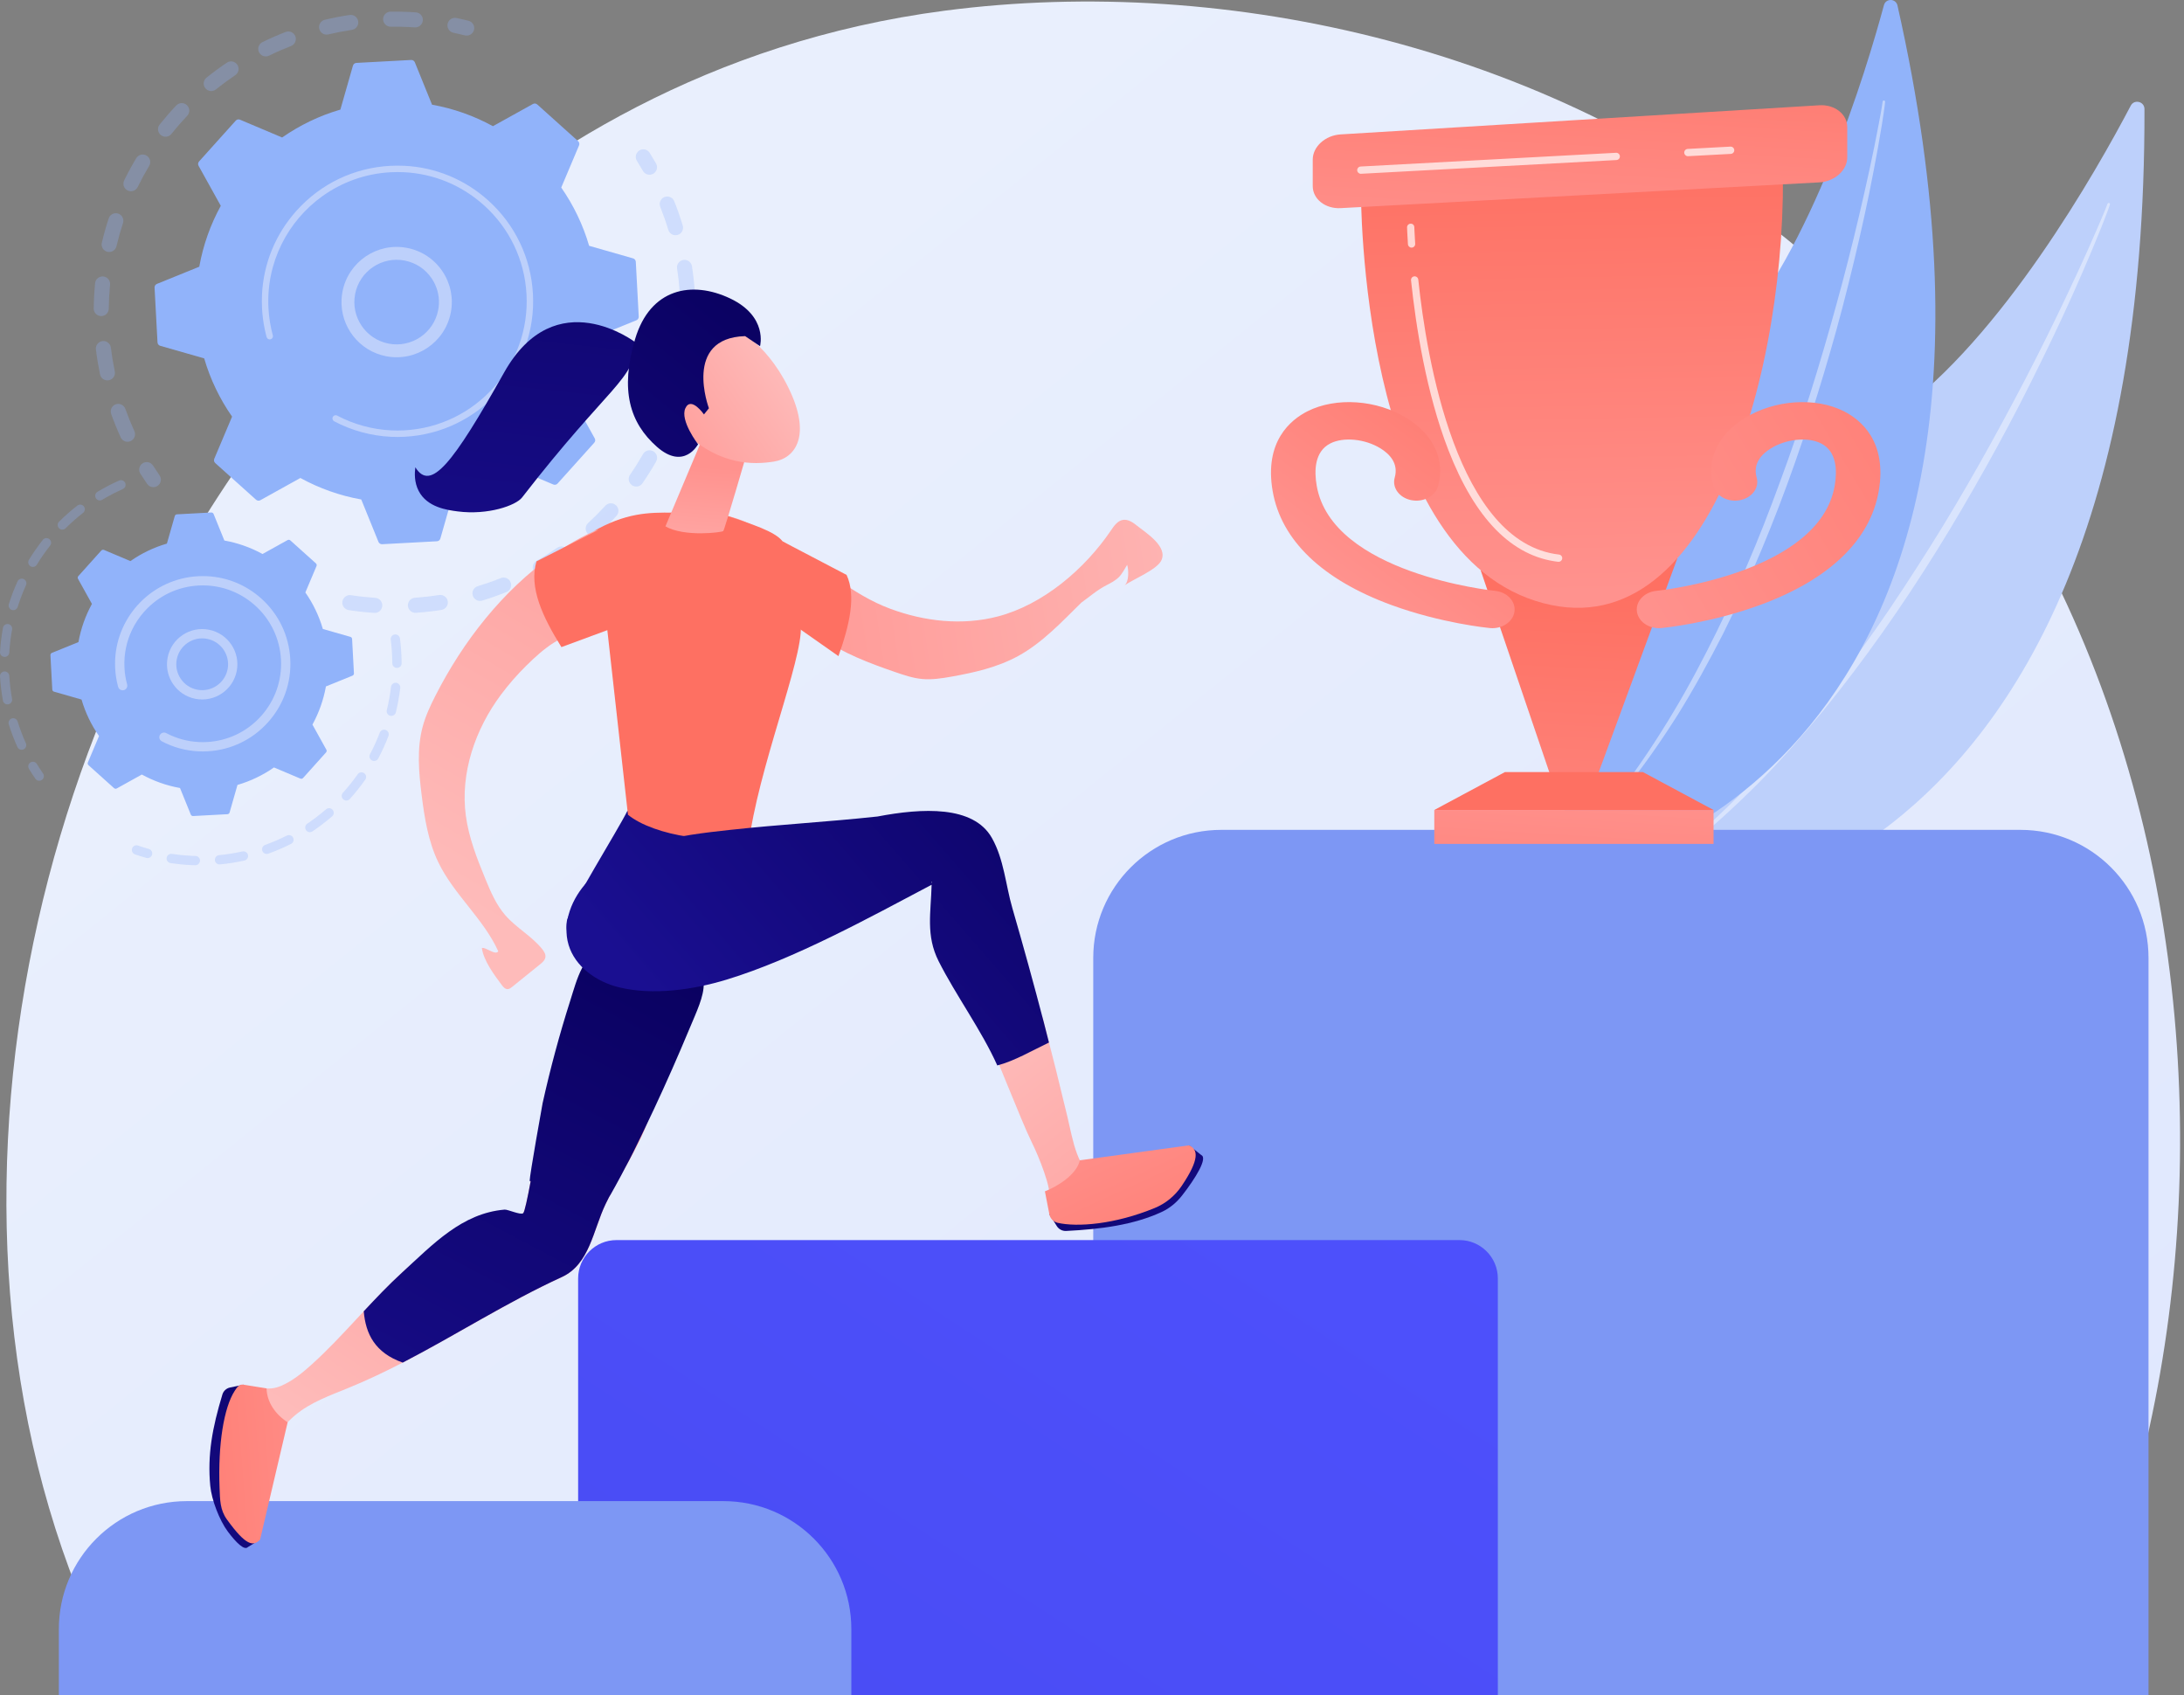 <svg width="554" height="430" viewBox="0 0 554 430" fill="none" xmlns="http://www.w3.org/2000/svg">
<rect x="0" y="0" width="554" height="430" fill="#808080" stroke="none"/>
<path d="M489.095 476.43C477.773 488.349 467.06 496.035 458.596 502.11C359.101 573.497 241.374 552.688 216.354 547.607C179.406 540.103 107.989 525.598 56.353 464.876C-21.765 373.011 -9.602 228.279 50.992 132.739C62.075 115.263 120.622 18.269 239.618 2.713C311.634 -6.701 395.58 12.285 456.372 63.217C583.979 170.126 574.895 386.102 489.095 476.43Z" fill="url(#paint0_linear_1305_13547)"/>
<g opacity="0.3">
<path d="M86.857 152.558C87.017 151.514 87.993 150.799 89.035 150.959C91.062 151.269 93.132 151.495 95.189 151.632C96.231 151.702 97.021 152.592 96.971 153.63C96.971 153.642 96.969 153.654 96.969 153.668C96.899 154.722 95.987 155.518 94.935 155.448C92.77 155.304 90.59 155.066 88.457 154.738C87.481 154.588 86.791 153.726 86.837 152.76C86.841 152.692 86.847 152.626 86.857 152.558ZM105.249 151.612C107.304 151.468 109.374 151.235 111.399 150.917C112.441 150.753 113.419 151.466 113.583 152.508C113.743 153.556 113.033 154.53 111.989 154.692C109.858 155.026 107.68 155.272 105.517 155.426C104.463 155.5 103.549 154.706 103.475 153.654C103.469 153.578 103.469 153.502 103.473 153.426C103.519 152.47 104.273 151.68 105.249 151.612ZM121.199 148.673C123.165 148.075 125.13 147.387 127.038 146.622C128.018 146.23 129.129 146.706 129.523 147.685C129.913 148.665 129.439 149.777 128.46 150.171C126.45 150.975 124.38 151.702 122.311 152.33C121.301 152.636 120.233 152.066 119.928 151.057C119.862 150.841 119.838 150.623 119.848 150.411C119.882 149.627 120.403 148.915 121.199 148.673ZM136.09 142.243C137.875 141.221 139.637 140.107 141.327 138.937C142.194 138.338 143.386 138.553 143.986 139.419C144.586 140.287 144.37 141.477 143.504 142.079C141.724 143.31 139.871 144.482 137.991 145.558C137.076 146.082 135.908 145.766 135.384 144.85C135.196 144.522 135.116 144.162 135.132 143.81C135.162 143.182 135.502 142.581 136.09 142.243ZM149.179 132.655C150.688 131.265 152.16 129.79 153.552 128.272C154.266 127.494 155.475 127.442 156.253 128.156C157.031 128.87 157.083 130.079 156.369 130.855C154.905 132.453 153.356 134.005 151.766 135.466C150.99 136.182 149.781 136.132 149.067 135.354C148.707 134.962 148.541 134.462 148.563 133.969C148.587 133.485 148.793 133.009 149.179 132.655ZM159.818 120.41C160.986 118.718 162.094 116.954 163.114 115.169C163.637 114.253 164.805 113.933 165.721 114.457C166.639 114.981 166.957 116.147 166.433 117.064C165.361 118.944 164.193 120.8 162.966 122.581C162.366 123.449 161.176 123.669 160.306 123.069C159.742 122.679 159.452 122.041 159.482 121.403C159.498 121.058 159.608 120.714 159.818 120.41ZM168.55 49.978C169.53 49.588 170.642 50.066 171.034 51.046C171.834 53.055 172.557 55.127 173.183 57.2C173.487 58.21 172.915 59.278 171.906 59.582C170.896 59.886 169.83 59.314 169.524 58.304C168.93 56.332 168.242 54.367 167.483 52.459C167.379 52.197 167.337 51.928 167.349 51.663C167.383 50.938 167.83 50.264 168.55 49.978ZM167.475 106.119C168.236 104.211 168.922 102.246 169.516 100.28C169.822 99.27 170.888 98.699 171.9 99.005C172.911 99.311 173.477 100.376 173.175 101.388C172.549 103.46 171.826 105.527 171.024 107.537C170.632 108.516 169.52 108.994 168.54 108.604C167.762 108.294 167.301 107.531 167.339 106.739C167.351 106.529 167.395 106.321 167.475 106.119ZM173.343 65.93C174.387 65.768 175.363 66.484 175.525 67.528C175.855 69.665 176.097 71.843 176.245 74.004C176.322 75.058 175.521 75.97 174.469 76.042C173.415 76.114 172.503 75.318 172.431 74.266C172.291 72.213 172.061 70.141 171.748 68.112C171.728 67.982 171.722 67.854 171.728 67.728C171.768 66.838 172.429 66.07 173.343 65.93ZM171.746 90.479C172.059 88.449 172.291 86.379 172.431 84.328C172.503 83.274 173.415 82.48 174.469 82.552C175.509 82.624 176.296 83.514 176.247 84.55C176.247 84.564 176.245 84.578 176.245 84.59C176.097 86.751 175.855 88.929 175.523 91.064C175.361 92.108 174.385 92.822 173.341 92.66C172.367 92.51 171.68 91.646 171.726 90.683C171.728 90.615 171.736 90.547 171.746 90.479Z" fill="#91B3FA"/>
<path d="M161.274 39.696C161.256 40.072 161.348 40.458 161.564 40.8C162.088 41.634 162.601 42.494 163.095 43.355C163.619 44.271 164.787 44.589 165.703 44.065C166.618 43.541 166.938 42.374 166.413 41.458C165.895 40.552 165.353 39.648 164.803 38.77C164.243 37.877 163.061 37.607 162.169 38.167C161.616 38.513 161.302 39.092 161.274 39.696Z" fill="#91B3FA"/>
</g>
<g opacity="0.3">
<path d="M113.496 6.346C113.452 7.268 114.082 8.11 115.014 8.306C115.978 8.507 116.956 8.733 117.915 8.975C118.939 9.233 119.979 8.613 120.237 7.592C120.497 6.564 119.875 5.528 118.853 5.27C117.841 5.014 116.814 4.776 115.798 4.564C114.764 4.348 113.752 5.01 113.536 6.044C113.512 6.144 113.5 6.246 113.496 6.346Z" fill="#91B3FA"/>
<path d="M24.117 71.835C24.219 70.785 25.152 70.015 26.204 70.117C27.254 70.219 28.022 71.151 27.922 72.203C27.728 74.202 27.618 76.242 27.59 78.287C27.58 79.337 26.708 80.187 25.652 80.171C24.597 80.157 23.753 79.289 23.767 78.234C23.779 77.348 23.807 76.464 23.847 75.586C23.905 74.334 23.997 73.073 24.117 71.835ZM25.992 86.505C27.04 86.378 27.994 87.123 28.122 88.169C28.368 90.181 28.702 92.202 29.116 94.182C29.334 95.213 28.67 96.227 27.636 96.443C26.604 96.659 25.59 95.995 25.374 94.964C24.941 92.882 24.589 90.753 24.329 88.635C24.315 88.525 24.311 88.417 24.317 88.309C24.359 87.397 25.055 86.621 25.992 86.505ZM25.826 61.561C26.318 59.492 26.906 57.416 27.572 55.391C27.902 54.389 28.982 53.843 29.985 54.173C30.987 54.503 31.531 55.583 31.203 56.586C30.569 58.51 30.011 60.481 29.545 62.445C29.302 63.473 28.272 64.107 27.244 63.863C26.336 63.647 25.734 62.815 25.778 61.915C25.782 61.797 25.798 61.679 25.826 61.561ZM29.354 102.548C30.347 102.192 31.441 102.71 31.797 103.704C32.479 105.609 33.249 107.507 34.088 109.346C34.526 110.308 34.102 111.44 33.143 111.878C32.183 112.316 31.049 111.892 30.611 110.932C29.727 108.994 28.916 106.995 28.2 104.989C28.114 104.747 28.078 104.499 28.09 104.255C28.124 103.508 28.604 102.818 29.354 102.548ZM31.499 45.753C32.433 43.845 33.462 41.95 34.558 40.12C35.1 39.214 36.274 38.92 37.18 39.462C38.086 40.004 38.379 41.178 37.837 42.084C36.798 43.821 35.82 45.621 34.932 47.435C34.468 48.382 33.323 48.774 32.375 48.31C31.669 47.964 31.271 47.241 31.305 46.503C31.319 46.251 31.381 45.995 31.499 45.753ZM40.501 31.574C41.833 29.913 43.25 28.287 44.716 26.743C45.444 25.977 46.651 25.945 47.417 26.671C48.183 27.399 48.215 28.609 47.487 29.373C46.096 30.838 44.748 32.384 43.482 33.964C42.822 34.788 41.619 34.919 40.795 34.26C40.299 33.862 40.053 33.266 40.081 32.676C40.103 32.288 40.239 31.9 40.501 31.574ZM52.382 19.691C54.046 18.357 55.783 17.08 57.549 15.894C58.425 15.304 59.612 15.538 60.202 16.414C60.792 17.291 60.558 18.477 59.682 19.067C58.005 20.195 56.355 21.409 54.774 22.676C53.95 23.336 52.746 23.204 52.088 22.38C51.784 22.002 51.648 21.544 51.67 21.095C51.692 20.565 51.936 20.049 52.382 19.691ZM66.569 10.683C68.483 9.745 70.46 8.879 72.444 8.11C73.427 7.728 74.535 8.216 74.917 9.199C75.299 10.181 74.811 11.291 73.827 11.673C71.944 12.405 70.066 13.226 68.249 14.118C67.301 14.582 66.157 14.19 65.693 13.242C65.547 12.943 65.485 12.625 65.501 12.313C65.533 11.639 65.921 11.001 66.569 10.683ZM82.399 5.01C84.469 4.518 86.586 4.111 88.694 3.795C89.738 3.639 90.711 4.358 90.867 5.402C91.023 6.442 90.303 7.42 89.26 7.576C87.258 7.876 85.247 8.264 83.281 8.729C82.255 8.973 81.224 8.338 80.982 7.312C80.94 7.134 80.924 6.954 80.932 6.78C80.97 5.95 81.549 5.212 82.399 5.01ZM99.069 2.955C100.637 2.933 102.223 2.961 103.786 3.035C104.352 3.061 104.916 3.095 105.478 3.133C106.53 3.207 107.345 4.107 107.252 5.172C107.18 6.226 106.266 7.02 105.212 6.948C104.678 6.912 104.142 6.88 103.604 6.854C102.119 6.784 100.611 6.758 99.121 6.778C98.066 6.792 97.2 5.948 97.184 4.892C97.184 4.852 97.184 4.812 97.186 4.774C97.234 3.773 98.054 2.969 99.069 2.955Z" fill="#91B3FA"/>
<path d="M35.304 119.022C35.286 119.402 35.38 119.79 35.598 120.134C36.152 121.008 36.736 121.885 37.331 122.745C37.933 123.613 39.123 123.829 39.991 123.227C40.859 122.625 41.075 121.435 40.473 120.568C39.907 119.752 39.353 118.916 38.827 118.088C38.263 117.196 37.081 116.933 36.19 117.498C35.644 117.844 35.332 118.422 35.304 119.022Z" fill="#91B3FA"/>
</g>
<path d="M64.948 126.742C65.249 127.014 65.691 127.064 66.047 126.866L76.195 121.232C80.946 123.839 86.149 125.707 91.639 126.686L96.002 137.434C96.156 137.812 96.53 138.05 96.936 138.028L110.837 137.282C111.243 137.26 111.591 136.984 111.703 136.592L114.892 125.441C120.247 123.879 125.22 121.468 129.665 118.366L140.356 122.883C140.73 123.041 141.164 122.945 141.436 122.641L150.74 112.286C151.012 111.984 151.062 111.542 150.864 111.186L145.229 101.04C147.836 96.29 149.704 91.087 150.684 85.596L161.431 81.233C161.809 81.079 162.047 80.705 162.025 80.299L161.281 66.398C161.259 65.992 160.981 65.644 160.591 65.532L149.44 62.343C147.878 56.989 145.467 52.016 142.366 47.571L146.883 36.879C147.041 36.505 146.945 36.071 146.641 35.799L136.285 26.495C135.983 26.224 135.541 26.174 135.185 26.372L125.038 32.006C120.287 29.399 115.084 27.531 109.593 26.552L105.23 15.804C105.078 15.426 104.702 15.188 104.296 15.21L90.396 15.956C89.99 15.978 89.642 16.254 89.53 16.646L86.341 27.797C80.986 29.359 76.013 31.77 71.568 34.872L60.877 30.355C60.502 30.197 60.069 30.293 59.797 30.597L50.493 40.952C50.221 41.254 50.171 41.696 50.369 42.052L56.004 52.2C53.396 56.95 51.529 62.153 50.549 67.644L39.801 72.007C39.425 72.161 39.185 72.535 39.207 72.941L39.953 86.842C39.975 87.248 40.251 87.596 40.643 87.707L51.794 90.897C53.356 96.251 55.77 101.224 58.869 105.669L54.352 116.361C54.194 116.735 54.29 117.169 54.594 117.441L64.948 126.742Z" fill="#91B3FA"/>
<path d="M86.884 73.925C88.369 66.353 95.738 61.402 103.31 62.887C106.977 63.607 110.146 65.713 112.23 68.814C114.313 71.915 115.067 75.644 114.345 79.311C112.86 86.884 105.491 91.835 97.919 90.349C91.031 88.997 86.312 82.777 86.634 75.964C86.668 75.29 86.75 74.609 86.884 73.925ZM109.52 70.635C107.923 68.256 105.493 66.642 102.68 66.091C96.875 64.951 91.225 68.748 90.087 74.553C88.945 80.359 92.744 86.008 98.549 87.148C104.354 88.285 110.004 84.49 111.142 78.686C111.246 78.16 111.308 77.632 111.334 77.106C111.442 74.82 110.818 72.569 109.52 70.635Z" fill="#BDD0FB"/>
<path d="M66.46 74.72C66.404 75.89 66.408 77.07 66.47 78.256C66.49 78.629 66.516 79.001 66.548 79.375C66.706 81.213 67.01 83.032 67.454 84.81C67.46 84.834 67.466 84.858 67.472 84.882C67.49 84.95 67.508 85.02 67.526 85.088C67.56 85.222 67.596 85.356 67.632 85.488C67.728 85.838 68.036 86.072 68.38 86.09C68.464 86.094 68.55 86.084 68.634 86.062C69.068 85.944 69.324 85.494 69.206 85.06C68.596 82.823 68.224 80.503 68.1 78.17C67.476 66.572 72.993 56.041 81.805 49.738C86.706 46.231 92.624 44.033 99.075 43.688C100.207 43.628 101.332 43.624 102.448 43.678C109.96 44.035 117.061 46.941 122.731 52.034C129.244 57.884 133.089 65.921 133.557 74.662C134.523 92.716 120.628 108.179 102.582 109.145C101.47 109.204 100.358 109.206 99.253 109.155C94.462 108.927 89.773 107.653 85.528 105.407C85.418 105.349 85.302 105.319 85.186 105.313C84.88 105.299 84.578 105.457 84.426 105.747C84.216 106.147 84.366 106.639 84.766 106.851C89.221 109.208 94.144 110.546 99.175 110.786C100.334 110.842 101.502 110.838 102.67 110.776C121.616 109.76 136.202 93.516 135.188 74.576C134.697 65.399 130.659 56.962 123.823 50.82C117.87 45.473 110.416 42.422 102.53 42.048C101.358 41.992 100.177 41.996 98.989 42.06C89.811 42.552 81.375 46.589 75.232 53.425C69.885 59.376 66.834 66.834 66.46 74.72Z" fill="#BDD0FB"/>
<g opacity="0.3">
<path d="M33.439 215.518C33.415 216.028 33.725 216.514 34.233 216.69C35.18 217.018 36.15 217.321 37.116 217.591C37.744 217.767 38.394 217.401 38.572 216.774C38.75 216.146 38.382 215.494 37.754 215.318C36.834 215.06 35.908 214.772 35.004 214.458C34.389 214.244 33.717 214.572 33.503 215.188C33.465 215.296 33.445 215.408 33.439 215.518Z" fill="#91B3FA"/>
<path d="M42.269 217.565C42.367 216.922 42.967 216.478 43.612 216.574C45.24 216.818 46.898 216.982 48.541 217.06C48.887 217.076 49.235 217.087 49.585 217.097C50.237 217.115 50.751 217.657 50.733 218.309C50.693 218.925 50.173 219.475 49.521 219.459C49.155 219.449 48.791 219.435 48.429 219.419C46.708 219.337 44.968 219.165 43.26 218.909C42.657 218.819 42.229 218.285 42.257 217.687C42.259 217.645 42.263 217.605 42.269 217.565ZM55.576 216.89C57.561 216.7 59.553 216.386 61.496 215.954C62.132 215.812 62.762 216.214 62.904 216.85C63.044 217.483 62.644 218.117 62.008 218.257C59.973 218.709 57.885 219.039 55.801 219.239C55.152 219.301 54.576 218.825 54.514 218.175C54.508 218.119 54.508 218.061 54.51 218.005C54.536 217.429 54.984 216.946 55.576 216.89ZM67.255 214.292C69.13 213.622 70.984 212.826 72.764 211.929C73.346 211.635 74.055 211.869 74.349 212.451C74.643 213.034 74.411 213.742 73.827 214.036C71.96 214.978 70.016 215.812 68.049 216.514C67.435 216.734 66.759 216.414 66.539 215.8C66.487 215.65 66.465 215.496 66.471 215.348C66.495 214.884 66.791 214.458 67.255 214.292ZM77.94 208.903C79.598 207.792 81.2 206.568 82.703 205.264C83.197 204.836 83.941 204.89 84.369 205.382C84.795 205.874 84.743 206.62 84.251 207.048C82.673 208.413 80.994 209.697 79.256 210.863C78.714 211.227 77.98 211.081 77.618 210.539C77.472 210.321 77.409 210.071 77.421 209.827C77.435 209.467 77.617 209.119 77.94 208.903ZM86.986 201.069C88.322 199.59 89.58 198.012 90.724 196.384C91.097 195.85 91.833 195.722 92.367 196.096C92.901 196.47 93.031 197.206 92.655 197.74C91.457 199.448 90.14 201.099 88.74 202.651C88.302 203.135 87.556 203.173 87.072 202.737C86.798 202.491 86.668 202.145 86.684 201.803C86.696 201.541 86.796 201.281 86.986 201.069ZM93.855 191.277C94.791 189.518 95.624 187.684 96.332 185.827C96.564 185.219 97.246 184.913 97.856 185.145C98.464 185.377 98.77 186.057 98.538 186.669C97.794 188.616 96.92 190.542 95.938 192.385C95.632 192.961 94.916 193.179 94.343 192.873C93.927 192.651 93.697 192.215 93.717 191.773C93.727 191.607 93.771 191.437 93.855 191.277ZM98.12 180.108C98.594 178.18 98.952 176.195 99.183 174.211C99.26 173.564 99.847 173.102 100.493 173.178C101.141 173.254 101.595 173.837 101.529 174.487C101.283 176.569 100.907 178.648 100.411 180.67C100.255 181.304 99.615 181.69 98.984 181.536C98.428 181.4 98.06 180.888 98.086 180.334C98.09 180.26 98.102 180.184 98.12 180.108ZM100.133 160.922C100.779 160.838 101.371 161.294 101.455 161.942C101.687 163.732 101.823 165.565 101.863 167.387C101.871 167.663 101.873 167.939 101.875 168.215C101.897 168.863 101.353 169.398 100.699 169.4C100.047 169.404 99.517 168.877 99.513 168.225C99.513 167.967 99.51 167.707 99.501 167.443C99.463 165.699 99.334 163.952 99.114 162.244C99.104 162.174 99.102 162.104 99.106 162.036C99.132 161.474 99.558 160.996 100.133 160.922Z" fill="#91B3FA"/>
</g>
<g opacity="0.3">
<path d="M0.005 165.367C0.129 163.314 0.381 161.25 0.749 159.233C0.867 158.593 1.481 158.167 2.123 158.285C2.765 158.403 3.183 159.021 3.071 159.659C2.717 161.582 2.479 163.55 2.361 165.509C2.323 166.159 1.761 166.655 1.111 166.617C0.465 166.577 -0.026 166.027 0.003 165.383C0.005 165.377 0.005 165.371 0.005 165.367ZM1.111 170.302C1.761 170.264 2.321 170.76 2.359 171.41C2.477 173.367 2.713 175.337 3.063 177.267C3.177 177.904 2.755 178.522 2.111 178.638C1.469 178.754 0.855 178.33 0.739 177.688C0.373 175.667 0.123 173.603 0.001 171.552C-0 171.508 -0 171.466 0.001 171.424C0.031 170.828 0.503 170.338 1.111 170.302ZM2.237 153.23C2.855 151.267 3.597 149.323 4.442 147.455C4.712 146.862 5.412 146.598 6.006 146.868C6.6 147.136 6.862 147.833 6.594 148.429C5.786 150.211 5.078 152.064 4.488 153.936C4.293 154.558 3.631 154.904 3.009 154.708C2.485 154.544 2.159 154.048 2.183 153.526C2.187 153.43 2.205 153.33 2.237 153.23ZM2.993 182.215C3.615 182.021 4.277 182.369 4.47 182.991C5.054 184.863 5.76 186.716 6.566 188.502C6.834 189.096 6.57 189.796 5.978 190.064C5.384 190.332 4.684 190.068 4.416 189.474C3.569 187.602 2.829 185.657 2.217 183.693C2.175 183.557 2.159 183.419 2.165 183.285C2.189 182.805 2.507 182.367 2.993 182.215ZM7.332 141.997C8.402 140.243 9.587 138.537 10.861 136.924C11.265 136.412 12.007 136.326 12.519 136.73C13.03 137.134 13.118 137.876 12.713 138.388C11.497 139.925 10.365 141.553 9.345 143.226C9.005 143.782 8.28 143.96 7.722 143.62C7.34 143.388 7.138 142.972 7.158 142.555C7.17 142.363 7.226 142.171 7.332 141.997ZM14.976 132.311C16.436 130.861 17.999 129.488 19.617 128.228C20.131 127.828 20.873 127.92 21.273 128.434C21.672 128.948 21.581 129.69 21.067 130.091C19.523 131.293 18.033 132.603 16.64 133.987C16.178 134.446 15.43 134.442 14.97 133.981C14.728 133.737 14.614 133.413 14.628 133.093C14.642 132.809 14.758 132.527 14.976 132.311ZM24.718 124.735C26.483 123.677 28.331 122.717 30.204 121.883C30.8 121.619 31.498 121.887 31.762 122.483C32.026 123.079 31.758 123.777 31.162 124.041C29.375 124.835 27.613 125.75 25.93 126.76C25.37 127.096 24.644 126.914 24.31 126.354C24.184 126.146 24.132 125.916 24.142 125.692C24.166 125.311 24.368 124.947 24.718 124.735Z" fill="#91B3FA"/>
<path d="M7.16 194.323C7.15 194.551 7.204 194.783 7.332 194.993C7.858 195.854 8.412 196.706 8.977 197.522C9.349 198.058 10.085 198.19 10.621 197.82C11.155 197.448 11.289 196.712 10.919 196.176C10.379 195.398 9.851 194.587 9.349 193.763C9.009 193.207 8.284 193.031 7.728 193.369C7.378 193.581 7.178 193.945 7.16 194.323Z" fill="#91B3FA"/>
</g>
<path d="M28.929 199.897C29.119 200.067 29.395 200.099 29.619 199.975L35.98 196.444C38.959 198.078 42.218 199.249 45.661 199.863L48.397 206.6C48.493 206.836 48.729 206.986 48.983 206.972L57.697 206.504C57.95 206.49 58.168 206.316 58.238 206.072L60.238 199.082C63.595 198.104 66.71 196.59 69.498 194.647L76.198 197.478C76.432 197.578 76.706 197.516 76.876 197.326L82.707 190.833C82.877 190.643 82.909 190.368 82.785 190.144L79.254 183.783C80.887 180.804 82.059 177.544 82.673 174.101L89.409 171.368C89.645 171.272 89.795 171.036 89.781 170.782L89.315 162.068C89.301 161.814 89.127 161.596 88.883 161.526L81.893 159.527C80.915 156.169 79.401 153.054 77.458 150.267L80.289 143.566C80.389 143.332 80.327 143.058 80.137 142.888L73.645 137.058C73.455 136.888 73.179 136.856 72.955 136.98L66.594 140.511C63.615 138.877 60.356 137.706 56.913 137.092L54.177 130.355C54.081 130.119 53.845 129.969 53.592 129.983L44.877 130.449C44.624 130.463 44.406 130.637 44.336 130.881L42.336 137.872C38.979 138.849 35.864 140.363 33.076 142.307L26.376 139.475C26.142 139.375 25.87 139.437 25.698 139.627L19.867 146.12C19.697 146.31 19.665 146.586 19.789 146.81L23.32 153.17C21.687 156.149 20.515 159.409 19.901 162.852L13.165 165.585C12.929 165.681 12.779 165.917 12.793 166.171L13.261 174.885C13.275 175.139 13.449 175.357 13.693 175.427L20.683 177.427C21.661 180.784 23.174 183.899 25.118 186.686L22.287 193.387C22.187 193.621 22.249 193.895 22.439 194.065L28.929 199.897Z" fill="#91B3FA"/>
<path d="M42.526 166.759C42.984 164.418 44.328 162.396 46.307 161.066C48.287 159.737 50.666 159.257 53.005 159.717C57.836 160.664 60.99 165.359 60.048 170.198C59.098 175.029 54.397 178.188 49.568 177.241C47.227 176.781 45.205 175.439 43.876 173.459C42.794 171.85 42.276 169.976 42.366 168.075C42.388 167.637 42.44 167.197 42.526 166.759ZM52.552 162.034C50.83 161.696 49.08 162.048 47.623 163.028C46.167 164.006 45.179 165.493 44.841 167.215C44.505 168.937 44.857 170.686 45.835 172.144C46.813 173.599 48.301 174.587 50.022 174.925C53.575 175.623 57.035 173.3 57.732 169.746C57.794 169.426 57.832 169.106 57.848 168.789C58 165.587 55.785 162.668 52.552 162.034Z" fill="#BDD0FB"/>
<path d="M29.211 167.279C29.175 168.025 29.177 168.778 29.217 169.54C29.297 171.052 29.533 172.558 29.915 174.017C29.933 174.083 29.951 174.149 29.968 174.213C30.106 174.719 30.552 175.059 31.05 175.083C31.17 175.089 31.296 175.075 31.418 175.043C32.048 174.871 32.416 174.223 32.246 173.593C31.876 172.234 31.65 170.828 31.576 169.414C31.572 169.336 31.568 169.258 31.566 169.182C31.418 165.837 32.112 162.582 33.544 159.653C34.322 158.061 35.317 156.565 36.519 155.204C36.529 155.192 36.539 155.182 36.549 155.17C36.579 155.136 36.609 155.102 36.639 155.07C40.186 151.121 45.061 148.789 50.362 148.505C51.048 148.467 51.729 148.467 52.407 148.499C56.962 148.715 61.269 150.479 64.708 153.566C68.657 157.113 70.989 161.988 71.273 167.289C71.555 172.586 69.759 177.684 66.212 181.635C62.665 185.585 57.79 187.916 52.489 188.2C51.815 188.236 51.142 188.238 50.47 188.206C47.564 188.068 44.721 187.294 42.148 185.932C41.99 185.849 41.82 185.805 41.652 185.797C41.21 185.777 40.772 186.006 40.552 186.424C40.248 187.002 40.466 187.714 41.044 188.02C43.923 189.544 47.105 190.407 50.356 190.563C51.106 190.599 51.859 190.597 52.615 190.557C58.548 190.239 63.999 187.63 67.968 183.211C71.937 178.792 73.952 173.095 73.628 167.163C73.311 161.232 70.703 155.779 66.284 151.81C62.437 148.355 57.62 146.384 52.523 146.142C51.767 146.106 51.004 146.108 50.236 146.148C38.75 146.762 29.744 156.031 29.211 167.279Z" fill="#BDD0FB"/>
<path d="M543.972 27.657C543.968 25.736 541.384 25.098 540.492 26.797C531.86 43.24 507.874 85.648 480.728 105.079C436.526 136.718 399.093 195.412 415.009 233.334C415.007 233.334 544.469 236.953 543.972 27.657Z" fill="#BDD0FB"/>
<path opacity="0.43" d="M535.203 51.876C535.038 52.437 534.856 52.889 534.682 53.381L534.136 54.825L533.014 57.696C532.254 59.604 531.464 61.499 530.675 63.397C529.083 67.182 527.443 70.949 525.77 74.698C522.408 82.193 518.845 89.597 515.17 96.945C511.505 104.299 507.636 111.55 503.615 118.716C499.588 125.878 495.457 132.987 491.094 139.955C482.398 153.906 472.934 167.399 462.556 180.168C457.301 186.497 451.877 192.691 446.106 198.558C440.295 204.38 434.233 209.959 427.79 215.072C427.65 215.184 427.446 215.16 427.336 215.02C427.228 214.884 427.248 214.686 427.378 214.574L427.382 214.572C433.597 209.233 439.516 203.571 445.142 197.63C450.787 191.703 456.082 185.455 461.205 179.078C466.327 172.696 471.19 166.109 475.903 159.417C480.614 152.72 485.045 145.834 489.436 138.923C498.162 125.061 506.142 110.738 513.724 96.211C517.5 88.939 521.129 81.589 524.626 74.176C526.381 70.473 528.101 66.754 529.777 63.013L532.244 57.382L533.448 54.557L534.034 53.139C534.218 52.671 534.424 52.172 534.57 51.756L534.594 51.688C534.652 51.52 534.836 51.432 535.002 51.49C535.163 51.538 535.251 51.712 535.203 51.876Z" fill="white"/>
<path d="M481.316 1.377C480.912 -0.416 478.367 -0.474 477.887 1.299C473.252 18.451 459.687 63.049 438.386 86.852C403.702 125.605 380.973 188.212 403.736 220.307C403.738 220.307 525.384 196.714 481.316 1.377Z" fill="#91B3FA"/>
<path opacity="0.43" d="M478.181 25.817C478.143 26.377 478.067 26.837 478.007 27.333L477.799 28.795L477.351 31.71C477.039 33.65 476.697 35.585 476.355 37.521C475.657 41.388 474.913 45.247 474.132 49.098C472.556 56.798 470.77 64.455 468.871 72.081C466.983 79.711 464.88 87.289 462.616 94.82C460.347 102.348 457.971 109.846 455.35 117.262C450.135 132.103 444.109 146.674 437.076 160.758C433.485 167.763 429.71 174.677 425.543 181.358C421.328 188.006 416.827 194.477 411.874 200.591C411.764 200.727 411.566 200.747 411.43 200.637C411.298 200.531 411.274 200.339 411.376 200.203L411.378 200.199C416.067 193.917 420.412 187.396 424.427 180.676C428.462 173.965 432.103 167.027 435.559 160.005C439.012 152.978 442.181 145.814 445.186 138.584C448.19 131.349 450.891 123.995 453.552 116.627C458.813 101.864 463.282 86.828 467.337 71.683C469.349 64.105 471.206 56.486 472.93 48.836C473.798 45.013 474.632 41.18 475.415 37.339L476.547 31.568L477.083 28.679L477.335 27.233C477.409 26.759 477.499 26.247 477.547 25.831L477.555 25.762C477.575 25.59 477.731 25.468 477.901 25.488C478.071 25.506 478.191 25.654 478.181 25.817Z" fill="white"/>
<path d="M533.193 550.86H277.316V242.956C277.316 225.02 291.857 210.479 309.792 210.479H512.522C530.458 210.479 544.998 225.02 544.998 242.956V539.055C544.998 545.576 539.711 550.86 533.193 550.86Z" fill="#7D97F4"/>
<path d="M404.958 197.422H393.534L375.579 144.604L425.491 141.573L404.958 197.422Z" fill="url(#paint1_linear_1305_13547)"/>
<path d="M345.198 46.473C345.142 50.932 345.142 138.216 389.451 152.39C433.761 166.565 453.775 92.712 452.187 40.114L345.198 46.473Z" fill="url(#paint2_linear_1305_13547)"/>
<path d="M434.667 205.436H363.827V214.036H434.667V205.436Z" fill="url(#paint3_linear_1305_13547)"/>
<path d="M434.665 205.436H363.827L381.755 195.818H416.737L434.665 205.436Z" fill="url(#paint4_linear_1305_13547)"/>
<path d="M340.063 34.088C336.173 34.324 332.992 37.203 332.992 40.486V47.201C332.992 50.484 336.175 52.997 340.067 52.789L461.503 46.255C465.394 46.045 468.579 43.188 468.579 39.906V32.238C468.579 28.955 465.396 26.463 461.507 26.699L340.063 34.088Z" fill="url(#paint5_linear_1305_13547)"/>
<path d="M420.828 159.327C417.999 159.327 415.557 157.539 415.227 155.114C414.874 152.508 417.097 150.153 420.19 149.853C420.78 149.793 461.531 145.49 465.394 123.187C466.046 119.426 465.974 114.513 461.929 112.464C458.591 110.77 453.127 111.31 449.22 113.715C446.998 115.083 444.567 117.478 445.6 121.126C446.324 123.679 444.453 126.24 441.421 126.85C438.39 127.458 435.345 125.884 434.621 123.331C432.747 116.721 435.713 110.258 442.555 106.045C450.157 101.364 460.519 100.656 467.753 104.323C471.982 106.467 478.749 111.946 476.565 124.559C474.406 137.03 463.992 147.02 446.45 153.448C433.855 158.065 421.974 159.247 421.476 159.295C421.258 159.317 421.042 159.327 420.828 159.327Z" fill="url(#paint6_linear_1305_13547)"/>
<path d="M378.564 159.327C381.393 159.327 383.835 157.539 384.164 155.114C384.518 152.508 382.295 150.153 379.202 149.853C378.612 149.793 337.861 145.49 333.998 123.187C333.346 119.426 333.418 114.513 337.463 112.464C340.8 110.77 346.265 111.31 350.172 113.715C352.394 115.083 354.825 117.478 353.791 121.126C353.068 123.679 354.939 126.24 357.971 126.85C361.002 127.458 364.047 125.884 364.771 123.331C366.645 116.721 363.679 110.258 356.837 106.045C349.235 101.364 338.873 100.656 331.639 104.323C327.41 106.467 320.643 111.946 322.827 124.559C324.986 137.03 335.4 147.02 352.942 153.448C365.537 158.065 377.418 159.247 377.916 159.295C378.132 159.317 378.35 159.327 378.564 159.327Z" fill="url(#paint7_linear_1305_13547)"/>
<path opacity="0.7" d="M428.15 39.616C427.664 39.616 427.256 39.234 427.23 38.742C427.202 38.235 427.594 37.799 428.102 37.771L438.948 37.187C439.458 37.167 439.892 37.549 439.92 38.059C439.948 38.567 439.556 39.002 439.048 39.031L428.202 39.614C428.184 39.616 428.166 39.616 428.15 39.616Z" fill="white"/>
<path opacity="0.7" d="M345.191 44.079C344.705 44.079 344.297 43.697 344.271 43.206C344.243 42.698 344.635 42.262 345.143 42.234L409.932 38.749C410.438 38.719 410.876 39.112 410.904 39.62C410.932 40.128 410.54 40.564 410.032 40.592L345.243 44.077C345.225 44.079 345.209 44.079 345.191 44.079Z" fill="white"/>
<path opacity="0.7" d="M395.36 142.495C395.324 142.495 395.288 142.493 395.254 142.489C383.523 141.139 374.143 131.585 367.378 114.093C361.792 99.648 359.156 82.744 357.927 71.107C357.873 70.599 358.241 70.145 358.748 70.091C359.256 70.043 359.71 70.405 359.764 70.913C361.872 90.891 369.57 137.676 395.466 140.653C395.972 140.711 396.336 141.169 396.278 141.675C396.222 142.149 395.822 142.495 395.36 142.495Z" fill="white"/>
<path opacity="0.7" d="M358.061 62.807C357.579 62.807 357.173 62.431 357.141 61.943C356.967 59.28 356.921 57.748 356.919 57.684C356.903 57.174 357.305 56.75 357.815 56.734C358.361 56.7 358.75 57.12 358.764 57.63C358.764 57.646 358.812 59.198 358.982 61.825C359.014 62.333 358.631 62.773 358.121 62.807C358.101 62.807 358.081 62.807 358.061 62.807Z" fill="white"/>
<path d="M379.946 550.86H146.65V324.253C146.65 318.88 151.007 314.523 156.38 314.523H370.216C375.589 314.523 379.946 318.88 379.946 324.253V550.86Z" fill="url(#paint8_linear_1305_13547)"/>
<path d="M215.952 550.86H26.732C20.211 550.86 14.926 545.576 14.926 539.055V413.204C14.926 395.268 29.467 380.728 47.403 380.728H183.477C201.413 380.728 215.954 395.268 215.954 413.204V550.86H215.952Z" fill="#7D97F4"/>
<path d="M137.644 279.759C137.94 280.357 133.715 306.761 132.723 307.696C132.114 308.272 131.202 308.342 130.368 308.412C119.566 309.336 109.881 315.527 101.891 322.853C93.902 330.177 87.144 338.763 79.11 346.038C76.78 348.147 74.223 350.245 71.312 351.496C67.768 353.016 65.505 351.456 62.52 351.928C62.488 351.934 62.464 351.934 62.432 351.938C64.581 356.555 66.871 361.112 69.248 365.627C70.8 363.136 72.599 360.836 74.849 358.951C78.758 355.675 83.683 353.938 88.404 352.012C107.211 344.344 123.999 332.387 142.501 323.907C149.584 320.66 150.421 312.022 153.627 305.361C158.034 296.205 166.724 284.21 165.53 276.518C158.002 277.959 144.365 276.076 137.644 279.759Z" fill="url(#paint9_linear_1305_13547)"/>
<path d="M61.774 351.198L58.35 351.912C57.433 352.104 56.687 352.78 56.415 353.678C53.869 362.104 52.582 368.962 53.336 376.875C53.672 380.394 55.671 385.623 57.791 388.452C59.958 391.343 61.998 393.293 62.865 392.395L64.429 391.447C65.501 390.797 66.097 389.584 65.957 388.338L61.774 351.198Z" fill="url(#paint10_linear_1305_13547)"/>
<path d="M67.618 352.136L61.772 351.198C60.688 351.025 60.134 351.84 59.536 352.762C56.781 357.013 55.267 366.379 55.695 377.4C55.811 380.386 55.809 382.957 57.557 385.379C62.4 392.089 64.233 392.269 65.971 390.501L72.967 360.732C69.838 358.741 67.68 355.565 67.618 352.136Z" fill="url(#paint11_linear_1305_13547)"/>
<path d="M170.591 241.134C165.378 239.068 159.267 238.089 153.842 239.918C147.802 241.956 146.41 248.272 144.635 253.845C141.917 262.371 139.59 271.021 137.65 279.755C137.648 279.757 137.646 279.757 137.644 279.757C137.646 279.759 137.644 279.769 137.646 279.771C137.546 280.223 134.357 298.055 134.349 299.556C134.439 299.56 134.527 299.564 134.617 299.568C133.811 303.927 133.069 307.367 132.723 307.692C132.113 308.268 128.824 306.723 127.99 306.795C117.189 307.718 109.883 315.525 101.892 322.851C98.527 325.936 95.382 329.246 92.267 332.587C92.763 338.341 95.116 343.106 102.154 345.596C115.691 338.597 128.614 330.271 142.503 323.907C149.585 320.66 150.423 312.022 153.628 305.361C153.896 304.801 154.182 304.231 154.48 303.653C154.538 303.679 157.41 298.489 158.753 295.853C160.731 292.298 165.27 282.624 165.898 281.283C169.033 274.598 172 267.838 174.846 261.025C178.619 252.001 182.266 245.763 170.591 241.134Z" fill="url(#paint12_linear_1305_13547)"/>
<path d="M161.221 86.859C161.221 86.859 140.955 71.213 127.866 94.498C114.777 117.78 109.231 124.755 105.358 118.52C105.16 119.952 105.06 122.295 106.193 124.499C108.351 128.692 113.42 129.358 116.077 129.706C123.773 130.715 130.862 128.202 132.421 126.188C154.776 97.335 161.095 96.333 161.221 86.859Z" fill="url(#paint13_linear_1305_13547)"/>
<path d="M253.09 156.358C264.555 153.378 275.171 144.346 281.821 134.511C282.585 133.381 283.453 132.127 284.774 131.877C286.13 131.619 287.424 132.519 288.509 133.403C290.617 135.118 296.344 138.596 294.564 142.189C293.404 144.53 287.388 146.956 285.222 148.477C286.43 147.628 286.312 144.404 285.916 143.259C285.302 144.264 284.698 145.482 283.835 146.356C282.947 147.252 281.815 147.839 280.703 148.413C278.2 149.705 276.556 151.229 274.323 152.822C269.302 157.739 264.437 163.018 258.238 166.403C253.018 169.253 247.143 170.59 241.306 171.624C238.831 172.062 236.314 172.452 233.808 172.204C231.505 171.976 229.283 171.216 227.086 170.462C220.461 168.189 213.779 165.641 207.96 161.576C205.185 159.639 202.633 157.357 200.486 154.702C198.144 151.807 195.537 147.787 195.273 143.938C195.043 140.569 196.227 136.04 200.168 138.474C208.83 143.82 216.278 150.863 225.826 154.4C234.542 157.635 244.074 158.701 253.09 156.358Z" fill="url(#paint14_linear_1305_13547)"/>
<path d="M154.031 159.585C152.389 159.715 150.755 159.855 149.142 159.985C142.679 160.505 137.966 164.416 133.469 168.863C131.164 171.144 129.02 173.593 127.079 176.193C120.53 184.963 116.703 196.096 118.173 206.942C118.921 212.471 120.984 217.725 123.106 222.884C124.451 226.155 125.863 229.475 128.184 232.144C130.96 235.337 134.875 237.409 137.526 240.708C138 241.298 138.452 242.004 138.352 242.754C138.25 243.531 137.594 244.101 136.982 244.595C134.619 246.503 132.258 248.408 129.894 250.316C129.572 250.576 129.222 250.846 128.81 250.87C128.166 250.908 127.665 250.348 127.281 249.83C125.353 247.239 122.682 243.687 122.228 240.442C123.266 240.162 125.717 242.452 126.387 241.258C122.62 232.982 115.128 226.887 111.18 218.697C108.631 213.406 107.689 207.504 106.959 201.675C106.236 195.896 105.702 189.942 107.215 184.317C107.953 181.576 109.159 178.984 110.449 176.455C117.491 162.626 127.455 149.881 140.164 140.839C149.518 134.185 159.489 130.357 170.875 130.022C175.448 129.888 180.089 129.758 184.533 130.845C188.829 131.895 191.98 133.693 195.861 135.78C200.938 138.512 206.992 142.801 209.704 147.965C203.307 149.063 203.577 152.146 199.598 155.014C197.79 156.315 195.527 156.785 193.335 157.183C186.285 158.461 178.417 160.133 171.297 159.383C165.658 158.791 159.785 159.129 154.031 159.585Z" fill="url(#paint15_linear_1305_13547)"/>
<path d="M159.139 205.672C156.89 210.293 144.335 230.344 143.787 233.644C143.239 236.945 145.254 241.696 148.1 244.111C150.267 245.951 169.357 250.398 176.889 248.43C182.568 246.947 191.726 223.862 190.54 214.96C190.322 213.328 190.294 211.687 190.4 210.051C179.443 209.575 170.179 207.558 159.139 205.672Z" fill="url(#paint16_linear_1305_13547)"/>
<path d="M279.627 301.174C279.445 301.02 279.264 300.866 279.082 300.71C272.937 295.887 272.373 289.993 270.689 282.938C268.804 275.038 266.834 267.16 264.781 259.302C264.663 258.852 264.541 258.402 264.423 257.95C259.792 259.522 254.463 260.04 249.294 260.2C251.474 264.802 259.236 284.778 261.694 289.665C263.423 293.104 266.938 301.814 266.087 303.873C265.907 304.313 274.497 303.176 279.627 301.174Z" fill="url(#paint17_linear_1305_13547)"/>
<path d="M150.149 134.972C155.082 131.833 155.674 142.649 154.031 159.585L159.287 206.636C165.78 212.019 183.234 214.812 190.4 210.743C193.813 190.406 204.981 163.51 202.901 157.377C199.326 150.697 198.278 143.794 198.524 137.32C196.573 134.722 190.464 132.885 184.531 130.851L170.873 130.028C164.534 129.94 158.669 130.022 150.149 134.972Z" fill="url(#paint18_linear_1305_13547)"/>
<path d="M189.655 114.135C189.517 114.753 183.802 134.355 183.47 134.692C183.139 135.032 173.555 136.26 168.798 133.501L178.406 110.698L189.655 114.135Z" fill="url(#paint19_linear_1305_13547)"/>
<path d="M185.472 82.727C185.472 82.727 194.01 86.162 199.985 98.313C205.959 110.464 201.75 116.195 196.356 117.063C190.961 117.932 182.873 117.95 174.185 110.184C165.499 102.418 174.381 78.671 185.472 82.727Z" fill="url(#paint20_linear_1305_13547)"/>
<path d="M179.825 103.548C179.825 103.548 173.123 85.734 189.009 85.25L192.792 87.799C192.792 87.799 194.858 80.275 185.206 75.694C175.556 71.113 164.945 73.069 161.092 86.032C157.241 98.995 159.766 107.279 166.646 113.331C173.527 119.384 177.074 112.682 177.074 112.682C177.074 112.682 172.411 106.637 173.861 103.524C175.31 100.41 178.57 105.111 178.57 105.111L179.825 103.548Z" fill="url(#paint21_linear_1305_13547)"/>
<path d="M264.781 259.304C262.245 249.602 259.582 239.934 256.791 230.304C255.083 224.408 254.679 217.957 251.602 212.521C246.913 204.236 233.938 204.928 222.593 207.09C209.412 208.511 198.25 209.063 185.029 210.503C172.128 211.907 158.639 213.58 149.163 223.466C145.068 227.739 142.525 234.002 144.235 239.668C145.906 245.201 151.275 248.98 156.884 250.38C165.546 252.543 175.903 251.024 184.329 248.458C201.569 243.207 220.601 232.694 236.319 224.402C236.143 231.448 234.804 237.261 238.095 243.789C242.43 252.389 249.052 261.431 252.974 270.229C257.333 269.107 261.983 266.366 266.084 264.417C265.651 262.709 265.225 261.003 264.781 259.304ZM236.217 223.648C236.257 223.65 236.299 223.65 236.339 223.652C236.333 223.78 236.333 223.904 236.329 224.032C236.293 223.902 236.255 223.776 236.217 223.648Z" fill="url(#paint22_linear_1305_13547)"/>
<path d="M266.185 307.97L268.074 310.974C268.582 311.782 269.486 312.257 270.438 312.209C279.194 311.772 287.586 310.686 294.7 307.381C296.726 306.441 298.465 304.987 299.841 303.228C303.338 298.753 306.383 293.708 304.72 292.96L301.636 290.495L266.185 307.97Z" fill="url(#paint23_linear_1305_13547)"/>
<path d="M265.053 302.16L266.184 307.97C266.394 309.046 267.214 309.9 268.284 310.144C273.223 311.268 282.731 310.576 292.93 306.379C295.694 305.241 298.055 303.292 299.729 300.816C304.362 293.96 303.898 291.52 301.64 290.496L273.913 294.286C273.119 297.911 268.252 300.922 265.053 302.16Z" fill="url(#paint24_linear_1305_13547)"/>
<path d="M198.524 137.318C197.072 144.338 198.81 151.785 202.901 159.547L212.687 166.413C215.504 158.475 217.206 151.097 214.746 145.812L198.524 137.318Z" fill="url(#paint25_linear_1305_13547)"/>
<path d="M136.076 142.379C134.139 149.001 137.634 156.463 142.411 164.126L154.716 159.585C158.121 147.717 158.577 138.254 152.724 133.933L136.076 142.379Z" fill="url(#paint26_linear_1305_13547)"/>
<defs>
<linearGradient id="paint0_linear_1305_13547" x1="624.7" y1="717.851" x2="131.778" y2="105.672" gradientUnits="userSpaceOnUse">
<stop stop-color="#DAE3FE"/>
<stop offset="1" stop-color="#E9EFFD"/>
</linearGradient>
<linearGradient id="paint1_linear_1305_13547" x1="394.86" y1="249.964" x2="400.155" y2="150.244" gradientUnits="userSpaceOnUse">
<stop stop-color="#FF928E"/>
<stop offset="1" stop-color="#FE7062"/>
</linearGradient>
<linearGradient id="paint2_linear_1305_13547" x1="400.609" y1="150.384" x2="398.607" y2="39.264" gradientUnits="userSpaceOnUse">
<stop stop-color="#FF928E"/>
<stop offset="1" stop-color="#FE7062"/>
</linearGradient>
<linearGradient id="paint3_linear_1305_13547" x1="399.922" y1="198.669" x2="395.721" y2="267.467" gradientUnits="userSpaceOnUse">
<stop stop-color="#FF928E"/>
<stop offset="1" stop-color="#FE7062"/>
</linearGradient>
<linearGradient id="paint4_linear_1305_13547" x1="399.246" y1="76.893" x2="399.246" y2="171.996" gradientUnits="userSpaceOnUse">
<stop stop-color="#FF928E"/>
<stop offset="1" stop-color="#FE7062"/>
</linearGradient>
<linearGradient id="paint5_linear_1305_13547" x1="399.215" y1="68.131" x2="403.627" y2="-10.409" gradientUnits="userSpaceOnUse">
<stop stop-color="#FF928E"/>
<stop offset="1" stop-color="#FE7062"/>
</linearGradient>
<linearGradient id="paint6_linear_1305_13547" x1="410.473" y1="150.527" x2="554.316" y2="65.81" gradientUnits="userSpaceOnUse">
<stop stop-color="#FF928E"/>
<stop offset="1" stop-color="#FE7062"/>
</linearGradient>
<linearGradient id="paint7_linear_1305_13547" x1="342.592" y1="149.211" x2="391.128" y2="83.908" gradientUnits="userSpaceOnUse">
<stop stop-color="#FF928E"/>
<stop offset="1" stop-color="#FE7062"/>
</linearGradient>
<linearGradient id="paint8_linear_1305_13547" x1="396.33" y1="232.941" x2="-30.169" y2="884.278" gradientUnits="userSpaceOnUse">
<stop stop-color="#4F52FF"/>
<stop offset="1" stop-color="#4042E2"/>
</linearGradient>
<linearGradient id="paint9_linear_1305_13547" x1="85.659" y1="365.622" x2="151.463" y2="263.943" gradientUnits="userSpaceOnUse">
<stop stop-color="#FEBBBA"/>
<stop offset="1" stop-color="#FF928E"/>
</linearGradient>
<linearGradient id="paint10_linear_1305_13547" x1="90.993" y1="359.404" x2="29.854" y2="385.319" gradientUnits="userSpaceOnUse">
<stop stop-color="#09005D"/>
<stop offset="1" stop-color="#1A0F91"/>
</linearGradient>
<linearGradient id="paint11_linear_1305_13547" x1="90.092" y1="369.207" x2="17.948" y2="374.777" gradientUnits="userSpaceOnUse">
<stop stop-color="#FF928E"/>
<stop offset="1" stop-color="#FE7062"/>
</linearGradient>
<linearGradient id="paint12_linear_1305_13547" x1="170.41" y1="230.479" x2="84.317" y2="393.655" gradientUnits="userSpaceOnUse">
<stop stop-color="#09005D"/>
<stop offset="1" stop-color="#1A0F91"/>
</linearGradient>
<linearGradient id="paint13_linear_1305_13547" x1="144.772" y1="-3.711" x2="125.407" y2="176.311" gradientUnits="userSpaceOnUse">
<stop stop-color="#09005D"/>
<stop offset="1" stop-color="#1A0F91"/>
</linearGradient>
<linearGradient id="paint14_linear_1305_13547" x1="326.101" y1="139.032" x2="171.097" y2="161.883" gradientUnits="userSpaceOnUse">
<stop stop-color="#FEBBBA"/>
<stop offset="1" stop-color="#FF928E"/>
</linearGradient>
<linearGradient id="paint15_linear_1305_13547" x1="120.004" y1="230.716" x2="206.217" y2="82.923" gradientUnits="userSpaceOnUse">
<stop stop-color="#FEBBBA"/>
<stop offset="1" stop-color="#FF928E"/>
</linearGradient>
<linearGradient id="paint16_linear_1305_13547" x1="260.831" y1="146.63" x2="153.715" y2="239.731" gradientUnits="userSpaceOnUse">
<stop stop-color="#09005D"/>
<stop offset="1" stop-color="#1A0F91"/>
</linearGradient>
<linearGradient id="paint17_linear_1305_13547" x1="251.566" y1="263.577" x2="316.028" y2="345.276" gradientUnits="userSpaceOnUse">
<stop stop-color="#FEBBBA"/>
<stop offset="1" stop-color="#FF928E"/>
</linearGradient>
<linearGradient id="paint18_linear_1305_13547" x1="265.981" y1="52.611" x2="213.922" y2="118.019" gradientUnits="userSpaceOnUse">
<stop stop-color="#FF928E"/>
<stop offset="1" stop-color="#FE7062"/>
</linearGradient>
<linearGradient id="paint19_linear_1305_13547" x1="176.461" y1="157.946" x2="179.665" y2="118.398" gradientUnits="userSpaceOnUse">
<stop stop-color="#FEBBBA"/>
<stop offset="1" stop-color="#FF928E"/>
</linearGradient>
<linearGradient id="paint20_linear_1305_13547" x1="199.237" y1="92.578" x2="158.546" y2="121.246" gradientUnits="userSpaceOnUse">
<stop stop-color="#FEBBBA"/>
<stop offset="1" stop-color="#FF928E"/>
</linearGradient>
<linearGradient id="paint21_linear_1305_13547" x1="196.503" y1="64.035" x2="96.851" y2="187.67" gradientUnits="userSpaceOnUse">
<stop stop-color="#09005D"/>
<stop offset="1" stop-color="#1A0F91"/>
</linearGradient>
<linearGradient id="paint22_linear_1305_13547" x1="286.07" y1="175.669" x2="178.954" y2="268.77" gradientUnits="userSpaceOnUse">
<stop stop-color="#09005D"/>
<stop offset="1" stop-color="#1A0F91"/>
</linearGradient>
<linearGradient id="paint23_linear_1305_13547" x1="263.009" y1="276.886" x2="310.59" y2="327.895" gradientUnits="userSpaceOnUse">
<stop stop-color="#09005D"/>
<stop offset="1" stop-color="#1A0F91"/>
</linearGradient>
<linearGradient id="paint24_linear_1305_13547" x1="275.935" y1="280.958" x2="306.538" y2="347.956" gradientUnits="userSpaceOnUse">
<stop stop-color="#FF928E"/>
<stop offset="1" stop-color="#FE7062"/>
</linearGradient>
<linearGradient id="paint25_linear_1305_13547" x1="277.382" y1="61.686" x2="225.323" y2="127.093" gradientUnits="userSpaceOnUse">
<stop stop-color="#FF928E"/>
<stop offset="1" stop-color="#FE7062"/>
</linearGradient>
<linearGradient id="paint26_linear_1305_13547" x1="240.091" y1="32.006" x2="188.033" y2="97.413" gradientUnits="userSpaceOnUse">
<stop stop-color="#FF928E"/>
<stop offset="1" stop-color="#FE7062"/>
</linearGradient>
</defs>
</svg>
